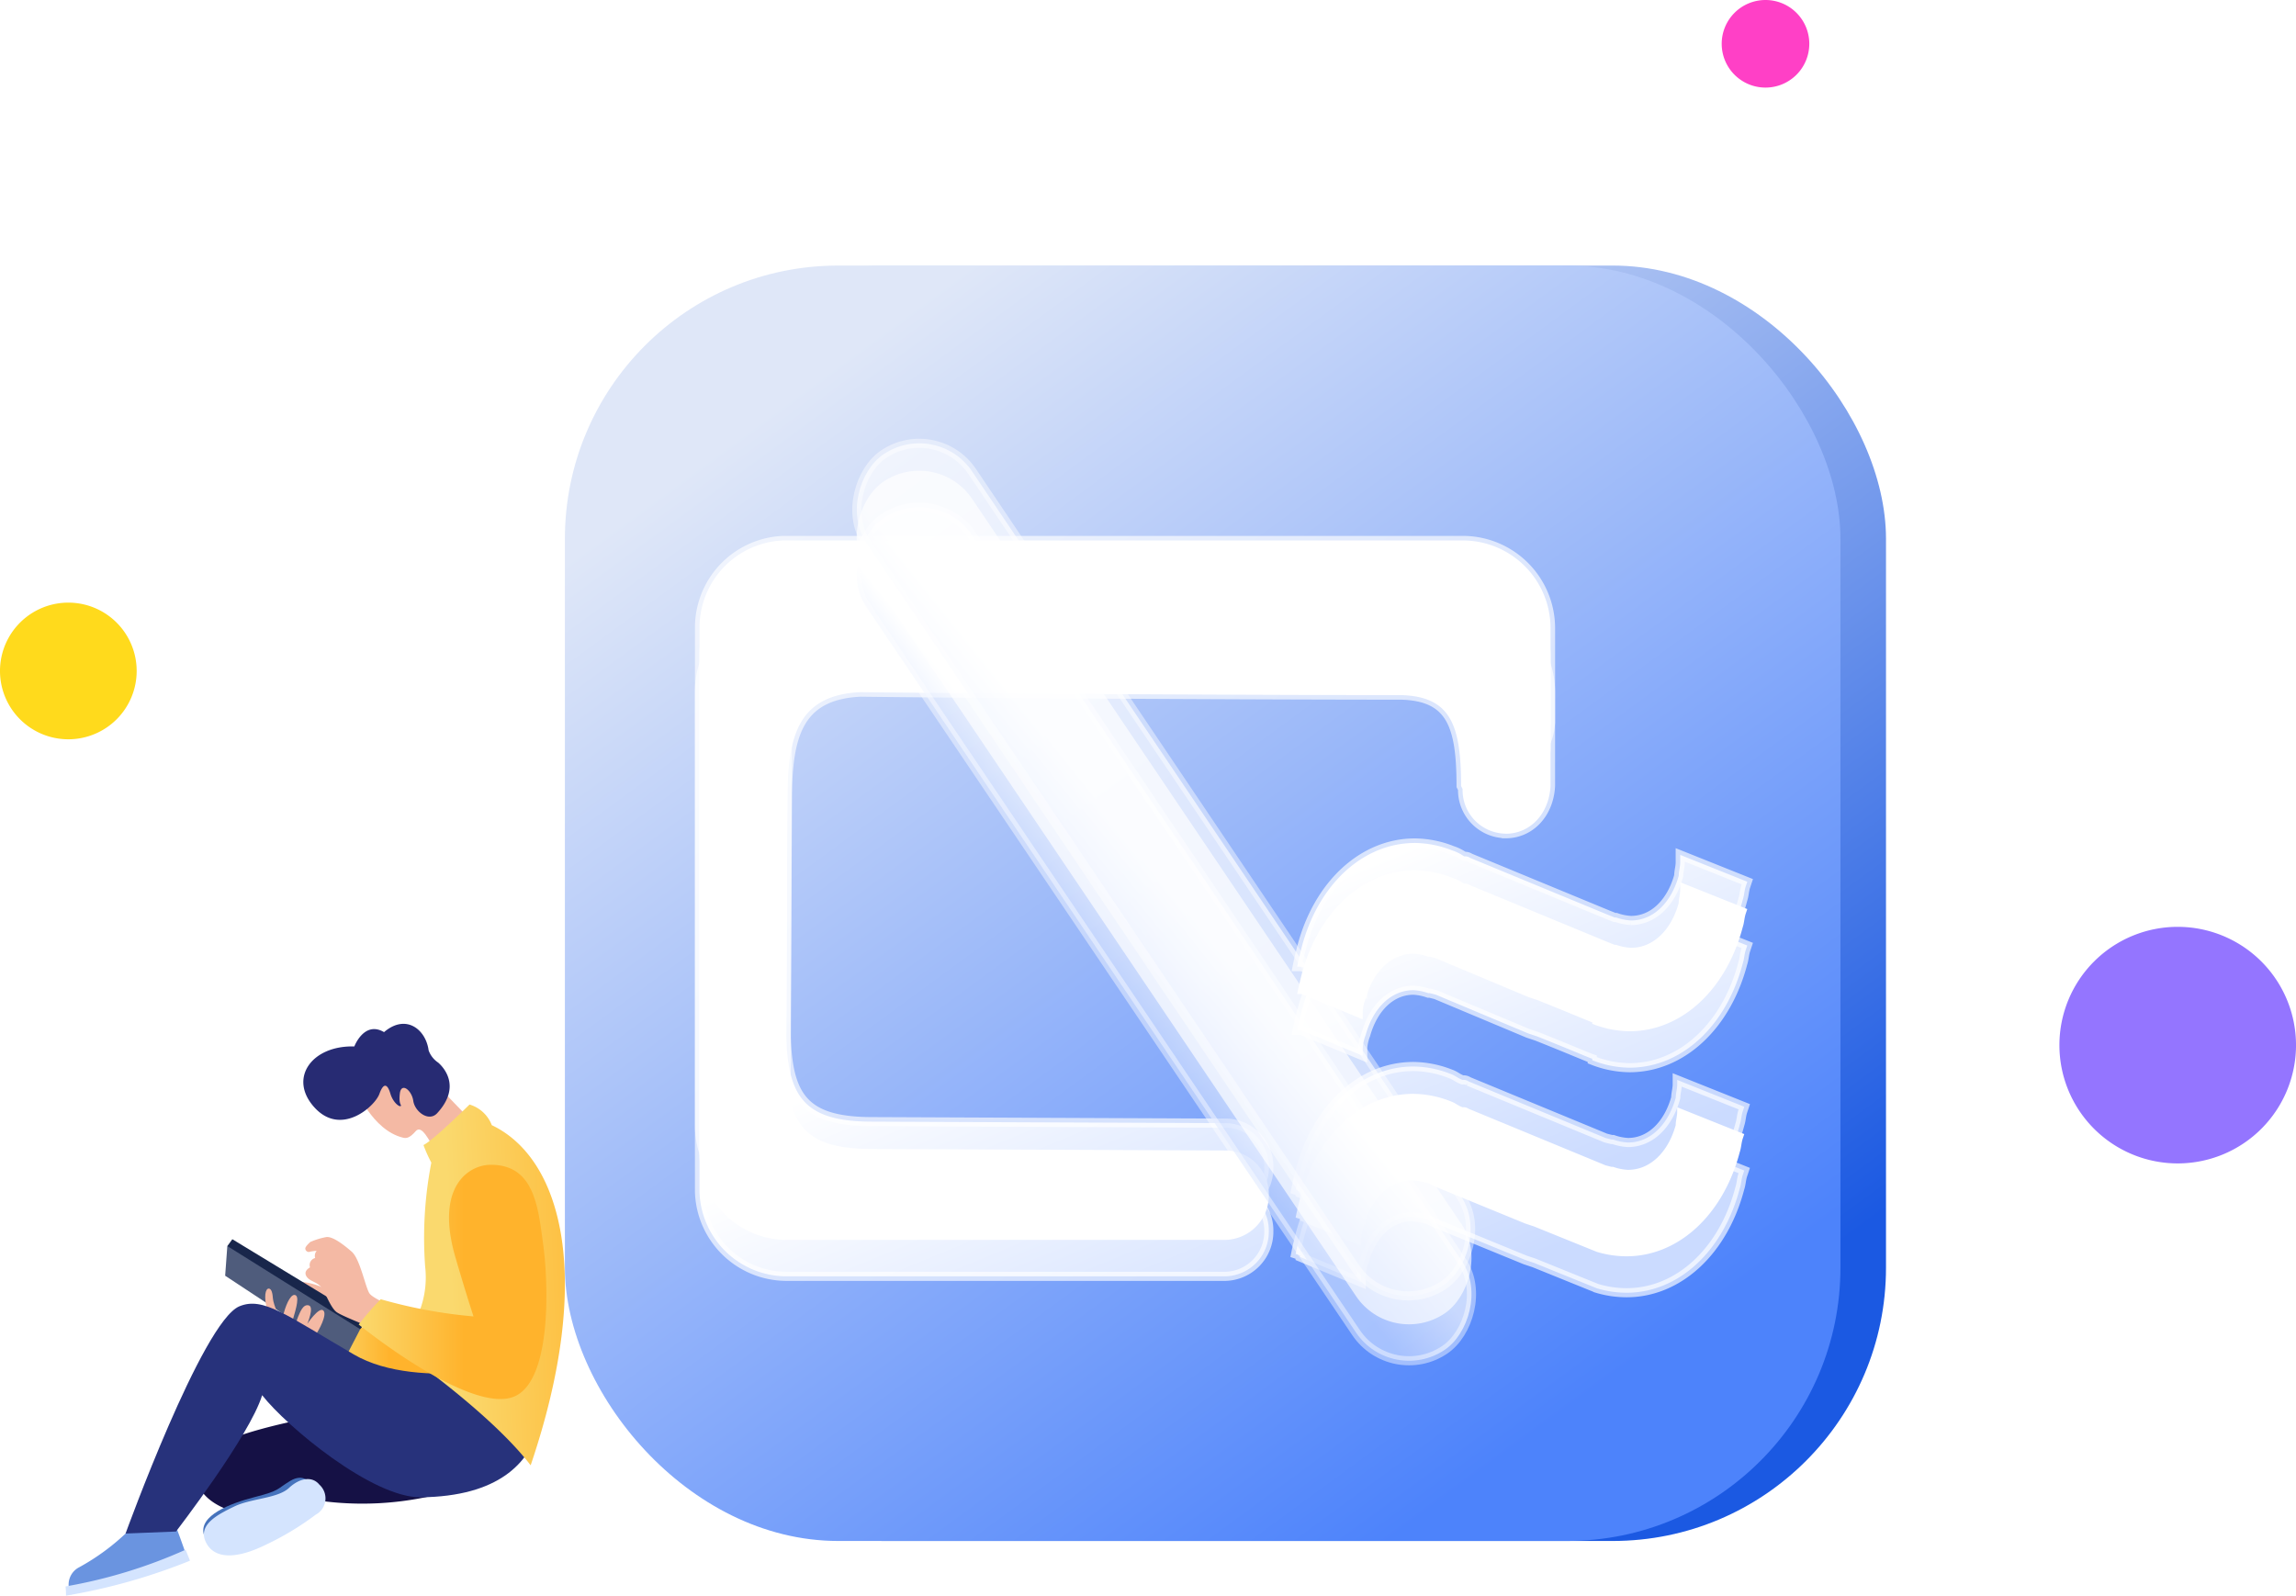 <svg xmlns="http://www.w3.org/2000/svg" xmlns:xlink="http://www.w3.org/1999/xlink" width="252" height="175.163" viewBox="0 0 252 175.163">
  <defs>
    <linearGradient id="linear-gradient" x1="0.25" y1="0.052" x2="0.84" y2="0.856" gradientUnits="objectBoundingBox">
      <stop offset="0" stop-color="#dfe7f8"/>
      <stop offset="1" stop-color="#1b59e2"/>
    </linearGradient>
    <linearGradient id="linear-gradient-2" x1="0.25" y1="0.052" x2="0.84" y2="0.856" gradientUnits="objectBoundingBox">
      <stop offset="0" stop-color="#dfe7f8"/>
      <stop offset="1" stop-color="#4d83fb"/>
    </linearGradient>
    <linearGradient id="linear-gradient-3" x1="0.344" y1="0.655" x2="0.603" y2="1.066" gradientUnits="objectBoundingBox">
      <stop offset="0" stop-color="#fff"/>
      <stop offset="1" stop-color="#cbdbff"/>
    </linearGradient>
    <filter id="路径_14263" x="53.774" y="43.319" width="161.123" height="121.576" filterUnits="userSpaceOnUse">
      <feOffset dy="7" input="SourceAlpha"/>
      <feGaussianBlur stdDeviation="7.5" result="blur"/>
      <feFlood flood-color="#2a5bcc"/>
      <feComposite operator="in" in2="blur"/>
    </filter>
    <filter id="路径_14263-2" x="53.774" y="43.319" width="161.123" height="121.576" filterUnits="userSpaceOnUse">
      <feOffset dy="3" input="SourceAlpha"/>
      <feGaussianBlur stdDeviation="3" result="blur-2"/>
      <feFlood flood-color="#aac3ff" result="color"/>
      <feComposite operator="out" in="SourceGraphic" in2="blur-2"/>
      <feComposite operator="in" in="color"/>
      <feComposite operator="in" in2="SourceGraphic"/>
    </filter>
    <filter id="矩形_967" x="67.982" y="29.752" width="119.506" height="145.411" filterUnits="userSpaceOnUse">
      <feOffset dy="7" input="SourceAlpha"/>
      <feGaussianBlur stdDeviation="7.5" result="blur-3"/>
      <feFlood flood-color="#2a5bcc"/>
      <feComposite operator="in" in2="blur-3"/>
    </filter>
    <filter id="矩形_967-2" x="67.982" y="29.752" width="119.506" height="145.411" filterUnits="userSpaceOnUse">
      <feOffset dy="3" input="SourceAlpha"/>
      <feGaussianBlur stdDeviation="3" result="blur-4"/>
      <feFlood flood-color="#aac3ff" result="color-2"/>
      <feComposite operator="out" in="SourceGraphic" in2="blur-4"/>
      <feComposite operator="in" in="color-2"/>
      <feComposite operator="in" in2="SourceGraphic"/>
    </filter>
    <linearGradient id="linear-gradient-7" x1="120.668" y1="75.46" x2="121.213" y2="74.063" gradientUnits="objectBoundingBox">
      <stop offset="0.555" stop-color="#4673bc"/>
      <stop offset="0.955" stop-color="#6a94e0"/>
    </linearGradient>
    <linearGradient id="linear-gradient-8" x1="-143.209" y1="-75.825" x2="-143.209" y2="-76.999" gradientUnits="objectBoundingBox">
      <stop offset="0" stop-color="#f4b9a4"/>
      <stop offset="0.652" stop-color="#fad1bb"/>
    </linearGradient>
    <linearGradient id="linear-gradient-9" y1="0.5" x2="1" y2="0.5" gradientUnits="objectBoundingBox">
      <stop offset="0" stop-color="#fad96e"/>
      <stop offset="0.544" stop-color="#ffb32c"/>
    </linearGradient>
    <linearGradient id="linear-gradient-10" x1="-73.84" y1="-41.199" x2="-74.674" y2="-41.199" gradientUnits="objectBoundingBox">
      <stop offset="0" stop-color="#4f5c7c"/>
      <stop offset="1" stop-color="#274168"/>
    </linearGradient>
    <linearGradient id="linear-gradient-11" x1="-71.225" y1="-50.279" x2="-72.016" y2="-50.279" gradientUnits="objectBoundingBox">
      <stop offset="0" stop-color="#18264b"/>
      <stop offset="0.652" stop-color="#2d3c65"/>
    </linearGradient>
    <linearGradient id="linear-gradient-12" x1="-169.886" y1="-71.543" x2="-169.886" y2="-72.656" xlink:href="#linear-gradient-8"/>
    <linearGradient id="linear-gradient-13" x1="-106.082" y1="-86.735" x2="-106.082" y2="-87.813" xlink:href="#linear-gradient-8"/>
    <linearGradient id="linear-gradient-14" x1="0.28" y1="0.5" x2="1.944" y2="0.377" xlink:href="#linear-gradient-9"/>
    <linearGradient id="linear-gradient-15" x1="21.853" y1="0.649" x2="21.966" y2="0.279" gradientUnits="objectBoundingBox">
      <stop offset="0" stop-color="#4673bc"/>
      <stop offset="0.955" stop-color="#6a94e0"/>
    </linearGradient>
    <linearGradient id="linear-gradient-16" x1="-122.418" y1="-63.795" x2="-123.191" y2="-63.795" xlink:href="#linear-gradient-8"/>
  </defs>
  <g id="加速" transform="translate(-169.194 -208.471)">
    <g id="组_2403" data-name="组 2403" transform="translate(205.77 237.65)">
      <rect id="矩形_966" data-name="矩形 966" width="140" height="140" rx="30" transform="translate(30.424 -0.029)" fill="url(#linear-gradient)"/>
      <rect id="矩形_965" data-name="矩形 965" width="140" height="140" rx="30" transform="translate(25.424 -0.029)" fill="url(#linear-gradient-2)"/>
      <path id="路径_69" data-name="路径 69" d="M12.984,0A12.984,12.984,0,1,1,0,12.984,12.984,12.984,0,0,1,12.984,0Z" transform="translate(189.457 72.559)" fill="#7a53ff" opacity="0.8"/>
      <path id="路径_78" data-name="路径 78" d="M4.807,0A4.807,4.807,0,1,1,0,4.807,4.807,4.807,0,0,1,4.807,0Z" transform="translate(152.391 -29.179)" fill="#ff00b2" opacity="0.75"/>
      <path id="路径_14131" data-name="路径 14131" d="M7.5,0A7.5,7.5,0,1,1,0,7.5,7.5,7.5,0,0,1,7.5,0Z" transform="translate(-36.576 36.971)" fill="#ffd500" opacity="0.89"/>
      <g data-type="innerShadowGroup">
        <g transform="matrix(1, 0, 0, 1, -36.58, -29.18)" filter="url(#路径_14263)">
          <path id="路径_14263-3" data-name="路径 14263" d="M98.455,171.9A4.785,4.785,0,0,1,93.711,167l-.164-.327c0-6.707-1.145-9.815-6.543-9.979-12.332,0-37.1-.117-52.541-.255-2.441-.022-4.863-.047-6.84-.072-6.707.327-8.016,4.58-8.016,11.778l-.164,35.825v-4.417c0,7.852,1.472,10.96,9.488,10.96l38.77.164a4.785,4.785,0,0,1,4.744,4.907,4.89,4.89,0,0,1-4.744,4.908H19.444a9.568,9.568,0,0,1-9.488-9.324v-54.8a9.576,9.576,0,0,1,9.161-9.651H93.875a9.636,9.636,0,0,1,9.488,9.651v10.306c-.164,3.108-2.29,5.235-4.907,5.235Zm-4.744-15.213v0ZM76.044,193.5l6.707,2.781v-.818a4.777,4.777,0,0,1,.327-1.472c.818-2.945,2.781-4.908,5.235-4.908a5.807,5.807,0,0,1,1.636.327h.164l.654.164,10.142,4.253.981.327c4.09,1.636,5.562,2.29,6.053,2.454v.164a11.391,11.391,0,0,0,4.09.818c5.725,0,10.633-4.58,12.433-11.451.163-.491.163-.981.327-1.472l.164-.491-7.361-2.945v.818c0,.491-.164.982-.164,1.472-.818,2.945-2.781,4.908-5.235,4.908a5.813,5.813,0,0,1-1.636-.327H110.4l-.818-.327-15.05-6.216a.983.983,0,0,0-.654-.164,4.9,4.9,0,0,0-1.309-.654,11.392,11.392,0,0,0-4.09-.818c-5.725,0-10.633,4.58-12.432,11.451-.164.654-.327,1.309-.491,2.127h.491Zm41.223,12.923c0,.491-.164.981-.164,1.472-.818,2.945-2.781,4.908-5.235,4.908a5.812,5.812,0,0,1-1.636-.327h-.164l-.654-.164-15.05-6.216a.984.984,0,0,0-.654-.164c-.491-.164-.818-.491-1.309-.654a11.392,11.392,0,0,0-4.09-.818c-5.725,0-10.633,4.58-12.432,11.451-.164.654-.327,1.309-.491,2.127l.491.164v.164l6.707,2.781v-.818a4.774,4.774,0,0,1,.327-1.472c.818-2.945,2.781-4.908,5.235-4.908a8.441,8.441,0,0,1,1.8.327l.654.327,9.979,4.09.981.327,6.871,2.781a11.337,11.337,0,0,0,3.272.491c5.725,0,10.633-4.58,12.432-11.451.164-.491.164-.982.327-1.472l.164-.491-7.361-2.944v.491Z" transform="translate(66.82 -87.39)" stroke="rgba(255,255,255,0.66)" stroke-width="1" fill="url(#linear-gradient-3)"/>
        </g>
        <path id="路径_14263-4" data-name="路径 14263" d="M98.455,171.9A4.785,4.785,0,0,1,93.711,167l-.164-.327c0-6.707-1.145-9.815-6.543-9.979-12.332,0-37.1-.117-52.541-.255-2.441-.022-4.863-.047-6.84-.072-6.707.327-8.016,4.58-8.016,11.778l-.164,35.825v-4.417c0,7.852,1.472,10.96,9.488,10.96l38.77.164a4.785,4.785,0,0,1,4.744,4.907,4.89,4.89,0,0,1-4.744,4.908H19.444a9.568,9.568,0,0,1-9.488-9.324v-54.8a9.576,9.576,0,0,1,9.161-9.651H93.875a9.636,9.636,0,0,1,9.488,9.651v10.306c-.164,3.108-2.29,5.235-4.907,5.235Zm-4.744-15.213v0ZM76.044,193.5l6.707,2.781v-.818a4.777,4.777,0,0,1,.327-1.472c.818-2.945,2.781-4.908,5.235-4.908a5.807,5.807,0,0,1,1.636.327h.164l.654.164,10.142,4.253.981.327c4.09,1.636,5.562,2.29,6.053,2.454v.164a11.391,11.391,0,0,0,4.09.818c5.725,0,10.633-4.58,12.433-11.451.163-.491.163-.981.327-1.472l.164-.491-7.361-2.945v.818c0,.491-.164.982-.164,1.472-.818,2.945-2.781,4.908-5.235,4.908a5.813,5.813,0,0,1-1.636-.327H110.4l-.818-.327-15.05-6.216a.983.983,0,0,0-.654-.164,4.9,4.9,0,0,0-1.309-.654,11.392,11.392,0,0,0-4.09-.818c-5.725,0-10.633,4.58-12.432,11.451-.164.654-.327,1.309-.491,2.127h.491Zm41.223,12.923c0,.491-.164.981-.164,1.472-.818,2.945-2.781,4.908-5.235,4.908a5.812,5.812,0,0,1-1.636-.327h-.164l-.654-.164-15.05-6.216a.984.984,0,0,0-.654-.164c-.491-.164-.818-.491-1.309-.654a11.392,11.392,0,0,0-4.09-.818c-5.725,0-10.633,4.58-12.432,11.451-.164.654-.327,1.309-.491,2.127l.491.164v.164l6.707,2.781v-.818a4.774,4.774,0,0,1,.327-1.472c.818-2.945,2.781-4.908,5.235-4.908a8.441,8.441,0,0,1,1.8.327l.654.327,9.979,4.09.981.327,6.871,2.781a11.337,11.337,0,0,0,3.272.491c5.725,0,10.633-4.58,12.432-11.451.164-.491.164-.982.327-1.472l.164-.491-7.361-2.944v.491Z" transform="translate(30.243 -116.571)" fill="url(#linear-gradient-3)"/>
        <g transform="matrix(1, 0, 0, 1, -36.58, -29.18)" filter="url(#路径_14263-2)">
          <path id="路径_14263-5" data-name="路径 14263" d="M98.455,171.9A4.785,4.785,0,0,1,93.711,167l-.164-.327c0-6.707-1.145-9.815-6.543-9.979-12.332,0-37.1-.117-52.541-.255-2.441-.022-4.863-.047-6.84-.072-6.707.327-8.016,4.58-8.016,11.778l-.164,35.825v-4.417c0,7.852,1.472,10.96,9.488,10.96l38.77.164a4.785,4.785,0,0,1,4.744,4.907,4.89,4.89,0,0,1-4.744,4.908H19.444a9.568,9.568,0,0,1-9.488-9.324v-54.8a9.576,9.576,0,0,1,9.161-9.651H93.875a9.636,9.636,0,0,1,9.488,9.651v10.306c-.164,3.108-2.29,5.235-4.907,5.235Zm-4.744-15.213v0ZM76.044,193.5l6.707,2.781v-.818a4.777,4.777,0,0,1,.327-1.472c.818-2.945,2.781-4.908,5.235-4.908a5.807,5.807,0,0,1,1.636.327h.164l.654.164,10.142,4.253.981.327c4.09,1.636,5.562,2.29,6.053,2.454v.164a11.391,11.391,0,0,0,4.09.818c5.725,0,10.633-4.58,12.433-11.451.163-.491.163-.981.327-1.472l.164-.491-7.361-2.945v.818c0,.491-.164.982-.164,1.472-.818,2.945-2.781,4.908-5.235,4.908a5.813,5.813,0,0,1-1.636-.327H110.4l-.818-.327-15.05-6.216a.983.983,0,0,0-.654-.164,4.9,4.9,0,0,0-1.309-.654,11.392,11.392,0,0,0-4.09-.818c-5.725,0-10.633,4.58-12.432,11.451-.164.654-.327,1.309-.491,2.127h.491Zm41.223,12.923c0,.491-.164.981-.164,1.472-.818,2.945-2.781,4.908-5.235,4.908a5.812,5.812,0,0,1-1.636-.327h-.164l-.654-.164-15.05-6.216a.984.984,0,0,0-.654-.164c-.491-.164-.818-.491-1.309-.654a11.392,11.392,0,0,0-4.09-.818c-5.725,0-10.633,4.58-12.432,11.451-.164.654-.327,1.309-.491,2.127l.491.164v.164l6.707,2.781v-.818a4.774,4.774,0,0,1,.327-1.472c.818-2.945,2.781-4.908,5.235-4.908a8.441,8.441,0,0,1,1.8.327l.654.327,9.979,4.09.981.327,6.871,2.781a11.337,11.337,0,0,0,3.272.491c5.725,0,10.633-4.58,12.432-11.451.164-.491.164-.982.327-1.472l.164-.491-7.361-2.944v.491Z" transform="translate(66.82 -87.39)" fill="#fff"/>
        </g>
        <path id="路径_14263-6" data-name="路径 14263" d="M98.455,171.9A4.785,4.785,0,0,1,93.711,167l-.164-.327c0-6.707-1.145-9.815-6.543-9.979-12.332,0-37.1-.117-52.541-.255-2.441-.022-4.863-.047-6.84-.072-6.707.327-8.016,4.58-8.016,11.778l-.164,35.825v-4.417c0,7.852,1.472,10.96,9.488,10.96l38.77.164a4.785,4.785,0,0,1,4.744,4.907,4.89,4.89,0,0,1-4.744,4.908H19.444a9.568,9.568,0,0,1-9.488-9.324v-54.8a9.576,9.576,0,0,1,9.161-9.651H93.875a9.636,9.636,0,0,1,9.488,9.651v10.306c-.164,3.108-2.29,5.235-4.907,5.235Zm-4.744-15.213v0ZM76.044,193.5l6.707,2.781v-.818a4.777,4.777,0,0,1,.327-1.472c.818-2.945,2.781-4.908,5.235-4.908a5.807,5.807,0,0,1,1.636.327h.164l.654.164,10.142,4.253.981.327c4.09,1.636,5.562,2.29,6.053,2.454v.164a11.391,11.391,0,0,0,4.09.818c5.725,0,10.633-4.58,12.433-11.451.163-.491.163-.981.327-1.472l.164-.491-7.361-2.945v.818c0,.491-.164.982-.164,1.472-.818,2.945-2.781,4.908-5.235,4.908a5.813,5.813,0,0,1-1.636-.327H110.4l-.818-.327-15.05-6.216a.983.983,0,0,0-.654-.164,4.9,4.9,0,0,0-1.309-.654,11.392,11.392,0,0,0-4.09-.818c-5.725,0-10.633,4.58-12.432,11.451-.164.654-.327,1.309-.491,2.127h.491Zm41.223,12.923c0,.491-.164.981-.164,1.472-.818,2.945-2.781,4.908-5.235,4.908a5.812,5.812,0,0,1-1.636-.327h-.164l-.654-.164-15.05-6.216a.984.984,0,0,0-.654-.164c-.491-.164-.818-.491-1.309-.654a11.392,11.392,0,0,0-4.09-.818c-5.725,0-10.633,4.58-12.432,11.451-.164.654-.327,1.309-.491,2.127l.491.164v.164l6.707,2.781v-.818a4.774,4.774,0,0,1,.327-1.472c.818-2.945,2.781-4.908,5.235-4.908a8.441,8.441,0,0,1,1.8.327l.654.327,9.979,4.09.981.327,6.871,2.781a11.337,11.337,0,0,0,3.272.491c5.725,0,10.633-4.58,12.432-11.451.164-.491.164-.982.327-1.472l.164-.491-7.361-2.944v.491Z" transform="translate(30.243 -116.571)" fill="none" stroke="rgba(255,255,255,0.66)" stroke-width="1"/>
      </g>
      <g data-type="innerShadowGroup">
        <g transform="matrix(1, 0, 0, 1, -36.58, -29.18)" filter="url(#矩形_967)">
          <rect id="矩形_967-3" data-name="矩形 967" width="110" height="14" rx="7" transform="matrix(0.56, 0.83, -0.83, 0.56, 102.78, 45.95)" stroke="rgba(255,255,255,0.66)" stroke-width="1" opacity="0.66" fill="url(#linear-gradient-3)"/>
        </g>
        <rect id="矩形_967-4" data-name="矩形 967" width="110" height="14" rx="7" transform="matrix(0.559, 0.829, -0.829, 0.559, 66.207, 16.766)" opacity="0.66" fill="url(#linear-gradient-3)"/>
        <g transform="matrix(1, 0, 0, 1, -36.58, -29.18)" filter="url(#矩形_967-2)">
          <rect id="矩形_967-5" data-name="矩形 967" width="110" height="14" rx="7" transform="matrix(0.56, 0.83, -0.83, 0.56, 102.78, 45.95)" fill="#fff" opacity="0.66"/>
        </g>
        <rect id="矩形_967-6" data-name="矩形 967" width="110" height="14" rx="7" transform="matrix(0.559, 0.829, -0.829, 0.559, 66.207, 16.766)" fill="none" stroke="rgba(255,255,255,0.66)" stroke-width="1" opacity="0.66"/>
      </g>
    </g>
    <g id="图层_16" transform="translate(176.388 320.857)">
      <g id="组_2441" data-name="组 2441" transform="translate(0 0)">
        <g id="组_2440" data-name="组 2440" transform="translate(0 0)">
          <path id="路径_14247" data-name="路径 14247" d="M614.17,589.4s-1.1,2.327-4.842,1.765a24.678,24.678,0,0,1-5.281,3.886,2.138,2.138,0,0,0-.886,2.983c2.138-.781,8.533-2.069,12.509-4.64C614.679,590.537,614.17,589.4,614.17,589.4Z" transform="translate(-602.536 -535.409)" fill="url(#linear-gradient-7)"/>
          <path id="路径_14248" data-name="路径 14248" d="M615.027,601.3l-.478-1.207a55.3,55.3,0,0,1-13.179,4.032,9.175,9.175,0,0,1,.052,1.012A64.93,64.93,0,0,0,615.027,601.3Z" transform="translate(-601.37 -542.37)" fill="#d4e4fe"/>
          <path id="路径_14249" data-name="路径 14249" d="M556.633,519.323a27.436,27.436,0,0,0-2.857-2.69c-.715-.422-3.115-1.249-3.781-.387s-.841,2.25-.481,2.665,5.955,3.467,5.955,3.467l1.577-1.762Z" transform="translate(-525.234 -487.528)" fill="url(#linear-gradient-8)"/>
          <path id="路径_14250" data-name="路径 14250" d="M531.423,529.117s-6.5.07-9.1-1.217c-.8,2.669-1.214,4.483-1.214,4.483s6.345,4.088,10.158,2.637S534.3,531.4,534.3,531.4Z" transform="translate(-492.71 -495.362)" fill="url(#linear-gradient-9)"/>
          <path id="路径_14251" data-name="路径 14251" d="M548.658,504.567l-.61-.017-.237,3.255,13.312,8.777,1.51-2.909-.213-.666Z" transform="translate(-530.292 -480.157)" fill="url(#linear-gradient-10)"/>
          <path id="路径_14252" data-name="路径 14252" d="M546.138,502.4l-.548.75,14.581,9.122.774-.872Z" transform="translate(-527.831 -478.757)" fill="url(#linear-gradient-11)"/>
          <path id="路径_14253" data-name="路径 14253" d="M564.563,523.037c.373-.5,1.346-2.285.865-2.714s-1.758,1.476-1.758,1.476.8-1.866.161-2.034-.956.781-1.169,1.259c-.338.771-.272,1.72-.645,1.263s-.052-.464.073-.963.778-2.334.335-2.648-1,.708-1.34,1.967-1.144-1.06-1.182-1.622-.143-1.1-.467-1.1-.624.792-.08,2.679,2.839,4.367,3.68,4.228S564.563,523.037,564.563,523.037Z" transform="translate(-537.141 -488.863)" fill="url(#linear-gradient-12)"/>
          <path id="路径_14254" data-name="路径 14254" d="M512.789,449.826s1.772,4.514,5.159,5.348c.377.1.747.049,1.409-.712s1.472,1.046,2.156,2.128,4.012-3.2,3.966-3.255-4.238-4.326-5.557-5.951S512.789,449.826,512.789,449.826Z" transform="translate(-480.923 -442.683)" fill="url(#linear-gradient-13)"/>
          <path id="路径_14255" data-name="路径 14255" d="M525.258,437.105s1.081-2.857,3.262-1.573c2.4-2.051,4.587-.307,4.894,2.006a2.72,2.72,0,0,0,1.05,1.34c.492.426,2.651,2.588-.146,5.588-.924.931-2.421-.216-2.588-1.388s-1.326-2.089-1.476-.8.251,1.249.094,1.367-.851-.408-1.134-1.367-.712-1.336-1.2.028-4.179,4.713-7.116,1.51S520.591,436.969,525.258,437.105Z" transform="translate(-493.563 -434.623)" fill="#272b73"/>
          <path id="路径_14256" data-name="路径 14256" d="M533.232,555.48s-16.932,2.219-18.544,5.644,1.709,6.091,7.482,6.373a35.983,35.983,0,0,0,3.52-1.772l-1-.631a34.518,34.518,0,0,0,19.221-1.05C544.726,559.711,533.232,555.48,533.232,555.48Z" transform="translate(-499.914 -513.321)" fill="#151145"/>
          <path id="路径_14257" data-name="路径 14257" d="M535.634,529.1s-13.127,3.352-20.3-.827c-7.427-4.326-9.966-6.377-12.575-5.3-4.06,1.667-12.5,24.945-12.5,24.945l5.533-.22s8.09-10.489,9.46-14.965c2.669,3.422,12.094,11.267,17.407,11.208C539.834,543.751,535.634,529.1,535.634,529.1Z" transform="translate(-483.672 -491.971)" fill="#27327b"/>
          <path id="路径_14258" data-name="路径 14258" d="M491.565,460.01s-3.98,3.935-5.055,4.448a15.826,15.826,0,0,0,.862,1.929,43.266,43.266,0,0,0-.677,11.428,10.29,10.29,0,0,1-3.289,8.78s10.3,7.043,14.867,13.018c6.984-20.578,3.467-33.659-4.266-37.339A3.76,3.76,0,0,0,491.565,460.01Z" transform="translate(-447.225 -451.154)" fill="url(#linear-gradient-14)"/>
          <path id="路径_14259" data-name="路径 14259" d="M575.245,578.092s-.694-1.207-2.222-.283-1.092,1.053-3.841,1.758-6.227,2.041-5.623,4.148C569.493,582.484,575.245,578.092,575.245,578.092Z" transform="translate(-548.374 -527.634)" fill="url(#linear-gradient-15)"/>
          <path id="路径_14260" data-name="路径 14260" d="M571.416,578.484c-.76-.938-2.107-.788-3.345.366s-4.123,1.127-5.99,2.027-4.022,2.02-3.139,3.89,3.244,1.96,6.586.317a31.38,31.38,0,0,0,5.477-3.3A2.029,2.029,0,0,0,571.416,578.484Z" transform="translate(-543.555 -527.901)" fill="#d4e4fe"/>
          <path id="路径_14261" data-name="路径 14261" d="M545.254,509.747s-3.14-1.2-3.583-1.87-1.033-3.778-1.936-4.566-2.177-1.769-2.867-1.6a7.891,7.891,0,0,0-1.692.527c-.122.122-.6.534-.541.76a.388.388,0,0,0,.433.331,3.528,3.528,0,0,1,.813-.115.808.808,0,0,0-.167.785.789.789,0,0,0-.565,1.022c-.31.185-.722.537-.345,1.057s1.217.555,1.671,1.249.991,2.226,1.643,2.644,2.56,1.148,3.185,1.455,1.887,1.165,1.887,1.165Z" transform="translate(-508.316 -478.293)" fill="url(#linear-gradient-16)"/>
          <path id="路径_14262" data-name="路径 14262" d="M503.685,478.979c-2.327.021-6.132,2.33-3.823,10.21,1.179,4.029,1.971,6.432,1.971,6.432a53.7,53.7,0,0,1-10.186-1.887,34.141,34.141,0,0,0-2.417,2.773s12.7,10.332,17.351,7.775c3.89-2.138,3.443-12.635,2.892-16.625S508.527,478.934,503.685,478.979Z" transform="translate(-457.056 -463.506)" fill="url(#linear-gradient-9)"/>
        </g>
      </g>
    </g>
  </g>
</svg>
